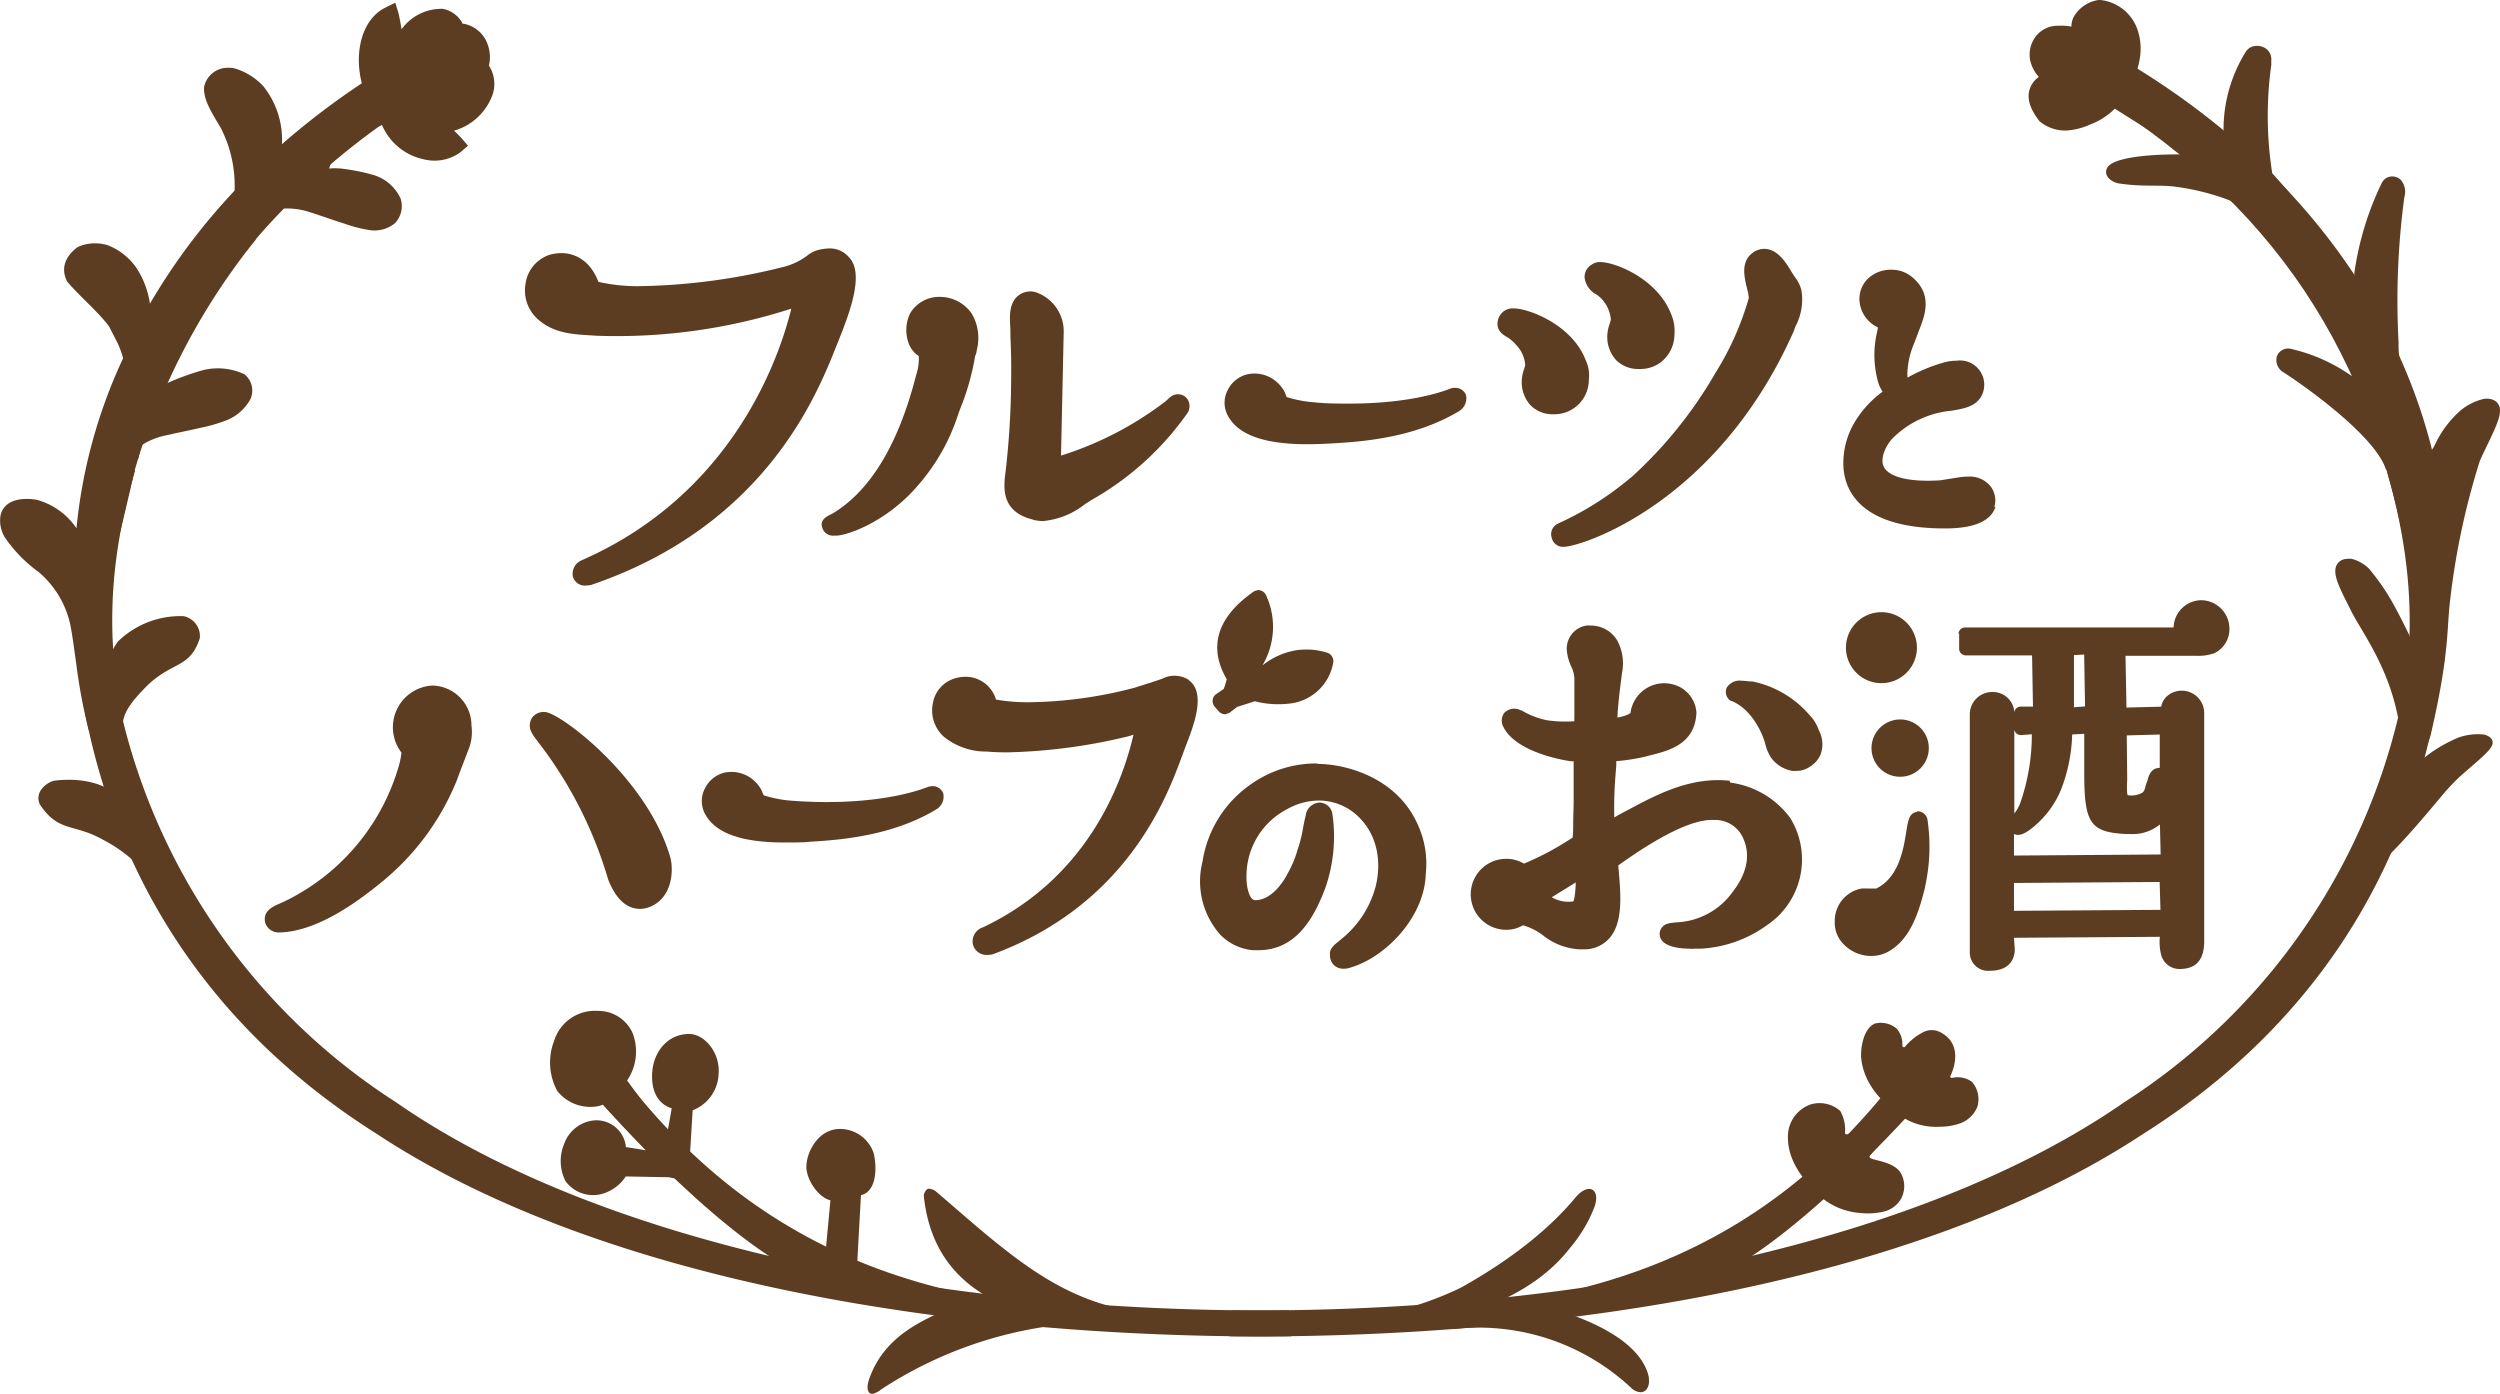 <svg viewBox="0 0 281.78 157.11" xmlns="http://www.w3.org/2000/svg"><g fill="#5c3d22"><path d="m163.92 43.7a1.83 1.83 0 0 0 -.47.11c-1.3.51-5 1.68-11.37 1.68-1.26 0-2.58 0-3.91-.14a13.65 13.65 0 0 1 -3.15-.6l-.07-.18a5.21 5.21 0 0 0 -.24-.55 4.23 4.23 0 0 0 -1-1.13 3.79 3.79 0 0 0 -3.08-.71 3.36 3.36 0 0 0 -2.27 1.82 3.05 3.05 0 0 0 0 2.79c1.14 2.21 4.09 3.28 9 3.28 1.15 0 2.21-.06 2.92-.1 4.16-.23 9.52-.84 14.18-3.63a1.7 1.7 0 0 0 .77-1.84 1.3 1.3 0 0 0 -1.31-.78"/><path d="m116.5 58.6a4.77 4.77 0 0 0 1.06.13 8.94 8.94 0 0 0 4.76-1.93l.73-.46a33 33 0 0 0 10.78-9.77 1.27 1.27 0 0 0 .23-.63 1.38 1.38 0 0 0 -.31-1.07 1.29 1.29 0 0 0 -1-.43 1.4 1.4 0 0 0 -.91.37l-.49.44a38.12 38.12 0 0 1 -11.76 6.1l.3-13.78a4.66 4.66 0 0 0 -3.2-4.65 2.2 2.2 0 0 0 -2.15.61c-.83.9-.74 2.28-.66 3.5v.24.11a3.72 3.72 0 0 1 0 .48c.08 1.54.11 3.1.09 4.64a95.12 95.12 0 0 1 -.56 10.06l-.07.61c-.22 1.69-.59 4.51 3.11 5.4"/><path d="m103.41 40 .15.15a5.81 5.81 0 0 1 -.31 2.16c-2 7.86-5.23 13.11-9.48 15.61-.44.2-1.36.62-1.12 1.45a1.26 1.26 0 0 0 1.38 1h.33c1.54-.14 5.82-1.75 9.2-5.77a22.62 22.62 0 0 0 4.44-7.91c.16-.44.33-.9.52-1.37a27.58 27.58 0 0 0 1.39-5.2 1.65 1.65 0 0 0 .18-.66 5.38 5.38 0 0 0 -.57-4.12 4.37 4.37 0 0 0 -3.6-1.88 3.8 3.8 0 0 0 -3.35 1.88 4.37 4.37 0 0 0 -.12 3.45 3.09 3.09 0 0 0 .92 1.22"/><path d="m183.82 53.82a35 35 0 0 1 -8.19 5.18 1.32 1.32 0 0 0 -.73 1.63 1.31 1.31 0 0 0 1.12 1h.25c1.89 0 17.28-4.83 25.91-24.31.06-.2.14-.39.23-.61a6.39 6.39 0 0 0 .63-4 4 4 0 0 0 -.73-1.48c-.06-.08-.17-.24-.35-.54-.67-1.11-1.6-2.64-3.12-2.64a2.2 2.2 0 0 0 -1.05.28c-1.68 1-1.2 2.87-.86 4.26a4.73 4.73 0 0 1 .18 1 32.79 32.79 0 0 1 -3.74 8.41 48.65 48.65 0 0 1 -9.55 11.84"/><path d="m170.11 38.16a4.18 4.18 0 0 1 .85.8 3.58 3.58 0 0 1 .95 2.15 2.86 2.86 0 0 1 -.13.5 4.43 4.43 0 0 0 -.26 1.34 3.84 3.84 0 0 0 1 2.74 3.47 3.47 0 0 0 2.53 1h.28a3.88 3.88 0 0 0 3.75-3.9 3.92 3.92 0 0 0 -.34-2.16c-1.53-4.06-6.49-5.87-8.12-5.87a1.7 1.7 0 0 0 -1.35.52 1.77 1.77 0 0 0 -.46 1.51c.14.68.69 1 1.28 1.34"/><path d="m180 33.23a3.85 3.85 0 0 1 1.56 2.77 5.49 5.49 0 0 1 -.14.54 4.18 4.18 0 0 0 -.26 1.31 3.85 3.85 0 0 0 1 2.74 3.48 3.48 0 0 0 2.54 1h.3a3.79 3.79 0 0 0 2.22-.78 4 4 0 0 0 1.51-3.12 4.65 4.65 0 0 0 -.32-2.15c-1.54-4.17-6.45-6-8-6a1.55 1.55 0 0 0 -1 .28 1.62 1.62 0 0 0 -.81 1.44 2.52 2.52 0 0 0 1.4 1.97"/><path d="m67.19 37.84a64.1 64.1 0 0 0 22-3.05c-1.31 5.36-6.49 20.85-23.63 28.36a1.66 1.66 0 0 0 -1 1.8 1.39 1.39 0 0 0 1.44 1.05 3.76 3.76 0 0 0 .66-.08c19.59-6.68 25.42-21.42 27.61-26.92l.54-1.35c.92-2.4 2.65-6.85.88-8.65a2.81 2.81 0 0 0 -2.18-1 5.69 5.69 0 0 0 -1.48.23 3.35 3.35 0 0 0 -1.07.6 7.56 7.56 0 0 1 -2.8 1.29 70.16 70.16 0 0 1 -15.86 2.13 19.89 19.89 0 0 1 -4.85-.48c-.94-2.49-2.94-3.66-5.34-3.1a4 4 0 0 0 -2.89 3.41 4.34 4.34 0 0 0 1.6 4.07c1.75 1.44 3.87 1.55 6.13 1.67z"/><path d="m224.79 57.13a2.62 2.62 0 0 0 -.38-2.25 3 3 0 0 0 -2.6-1.16 6.9 6.9 0 0 0 -1 .08l-2.15.34c-3.49.22-5.86-.38-6.37-1.61-.38-.93.26-2.32 1.05-3.15a10.81 10.81 0 0 1 6.66-3.09c1.38-.24 2.57-.46 3.25-1.51a2.73 2.73 0 0 0 -2.74-4.12 5.19 5.19 0 0 0 -1.5.22 18.94 18.94 0 0 0 -4.01 1.68 5.39 5.39 0 0 1 0-.81 9.42 9.42 0 0 1 .75-3.06l.54-1.43c.66-1.66 1.65-4.16-.91-6.14a3.6 3.6 0 0 0 -2.22-.72 3.77 3.77 0 0 0 -2.67 1.05 3.24 3.24 0 0 0 -.91 2.34 3.59 3.59 0 0 0 2.08 3.11c0 .15-.05.31-.08.48a11.22 11.22 0 0 0 0 5.26 4.19 4.19 0 0 0 .61 1.51c-.23.17-.46.34-.69.54a11.6 11.6 0 0 0 -2.62 3.18 9 9 0 0 0 -1.1 4.84c.18 2.56 1.89 6.85 11.41 6.85h.1c3.25 0 5.14-.86 5.62-2.43"/><path d="m194.94 88a10.86 10.86 0 0 0 -1.28-.07c-3.88 0-7.23 1.79-10.18 3.37l-.43.22c-.37.2-.75.4-1.1.62a45.19 45.19 0 0 1 .14-4.8l.08-1v-.1a3.54 3.54 0 0 0 0-.45 21.86 21.86 0 0 0 3.28-.51l.41-.11c2.31-.57 5.18-1.29 5.35-4.84a3.53 3.53 0 0 0 -2.21-3.05 4 4 0 0 0 -1.44-.27 3.83 3.83 0 0 0 -3.78 3.32s-.11.28-1.48.55c.07-1.42.24-2.81.4-4.09l.12-.94a5.46 5.46 0 0 0 -.5-3.59 3.44 3.44 0 0 0 -3-1.75 3.32 3.32 0 0 0 -.53 0 2.64 2.64 0 0 0 -2.17 3 5.72 5.72 0 0 0 .49 1.65 3.6 3.6 0 0 1 .34 1.24v1.37 2.87.14a4.12 4.12 0 0 0 0 .51 13.77 13.77 0 0 1 -3.21-.13 9.27 9.27 0 0 1 -2.76-1.1h-.07a1.57 1.57 0 0 0 -1.85.28 1.47 1.47 0 0 0 -.21 1.37c1.32 3.23 7.58 4.08 7.71 4.09h.31v2.12s0 1.49 0 2.63l-.05 1.86c0 .79 0 1.51-.07 2l-.36.23a32.5 32.5 0 0 1 -5.12 2.7 3.88 3.88 0 0 0 -2-.54 4 4 0 0 0 0 8 3.64 3.64 0 0 0 1.88-.51 6.7 6.7 0 0 1 2.27 1.14 7.21 7.21 0 0 0 4.08 1.57h.78a3.78 3.78 0 0 0 2.7-1.34c1.47-1.8 1.18-4.91 1-7.18l-.08-.85v-.09c4.73-3.38 8.26-5.1 10.47-5.12h.26a3.45 3.45 0 0 1 3.44 2.29c.91 2.27-.18 4.4-1.25 5.78a8.22 8.22 0 0 1 -6.35 3.47c-.75.07-1.29.11-1.63.56a1.12 1.12 0 0 0 -.26.93c.19 1.33 2.45 1.48 3.41 1.48a1.53 1.53 0 0 0 .45 0h.72a14 14 0 0 0 7.47-2.63 8.92 8.92 0 0 0 2.66-12.09 10 10 0 0 0 -6.77-4m-17.41 11.25c-.07 1.73-.23 2.08-.28 2.14a3.74 3.74 0 0 1 -2.43-.47z"/><path d="m204 80.65a11.54 11.54 0 0 0 -6.47-3.84c-.48 0-.87-.08-1.19-.08a1.73 1.73 0 0 0 -1.72.78 1.2 1.2 0 0 0 .46 1.49h.08c2.27.94 3.35 3.51 3.63 4.28a6.78 6.78 0 0 1 .21.7 4.94 4.94 0 0 0 .62 1.42 3.79 3.79 0 0 0 2.38 1.49h.44a2.69 2.69 0 0 0 1.61-.51 2.94 2.94 0 0 0 1.15-1.34 3.32 3.32 0 0 0 -.2-2.74 4.44 4.44 0 0 0 -1-1.65"/><path d="m105 88.61a1.88 1.88 0 0 0 -.47.11c-1.3.5-5 1.68-11.37 1.68-1.26 0-2.58-.05-3.91-.15a13.45 13.45 0 0 1 -3.15-.6l-.1-.17a4.11 4.11 0 0 0 -.24-.55 4.25 4.25 0 0 0 -1-1.14 3.83 3.83 0 0 0 -3.08-.71 3.36 3.36 0 0 0 -2.24 1.81 3.07 3.07 0 0 0 0 2.8c1.14 2.2 4.09 3.27 9 3.27 1.14 0 2.17 0 2.91-.09 4.16-.23 9.53-.85 14.18-3.64a1.68 1.68 0 0 0 .78-1.84 1.31 1.31 0 0 0 -1.31-.78"/><path d="m148.48 86.05a12.77 12.77 0 0 0 -7.48 2.34 13 13 0 0 0 -5.46 8.71 9.07 9.07 0 0 0 2 8.25 5.89 5.89 0 0 0 3.67 1.75h.61c4.32 0 6.29-3.7 7.53-6.93a17.69 17.69 0 0 0 .82-8.49 1.5 1.5 0 0 0 -1.45-1.22 1.65 1.65 0 0 0 -1.55 1.45c-.1.4-.2.87-.31 1.46a14.44 14.44 0 0 1 -.61 2.41 11.77 11.77 0 0 1 -1.12 2.68c-.25.5-1.62 3-3.65 3a.52.52 0 0 1 -.35-.15c-.16-.12-.75-1-.62-3.08a8.47 8.47 0 0 1 4.51-7 7.43 7.43 0 0 1 3.68-1 6.43 6.43 0 0 1 4.36 1.77c3 2.88 2.28 6.77 2 7.88a11.3 11.3 0 0 1 -3.92 6l-.34.29c-.41.32-1 .81-.89 1.44a1.48 1.48 0 0 0 .71 1.37 1.6 1.6 0 0 0 .83.21 2.44 2.44 0 0 0 .79-.14c4-1.19 8.34-5.73 8.46-10.56a10.44 10.44 0 0 0 -.79-5.29c-2.31-5.6-8.28-7.1-11.44-7.1"/><path d="m137.07 78.24a.91.91 0 0 0 -.39.66 1 1 0 0 0 .23.75l.45.52a1 1 0 0 0 .75.34l.41-.14.08-.05c.44-.33.69-.52.83-.64.32-.1 1.53-.48 2-.64a10.65 10.65 0 0 0 3.84.27 5.61 5.61 0 0 0 5-4.61 1 1 0 0 0 -.64-1.12 7.87 7.87 0 0 0 -3.58-.28 8.3 8.3 0 0 0 -3.76 1.7 8.49 8.49 0 0 0 .41-7.91 1 1 0 0 0 -.83-.58h-.07l-.35.09-.18.1c-1.53 1.11-6.14 4.48-3 9.86a11 11 0 0 1 -.34 1.09z"/><path d="m134 76.64a3 3 0 0 0 -3-.14c-.75.27-1.47.49-2.14.7l-1 .32a48.39 48.39 0 0 1 -11.86 1.63 20.31 20.31 0 0 1 -3.74-.3 3.57 3.57 0 0 0 -3.43-2.57 4.28 4.28 0 0 0 -1.1.15 3.54 3.54 0 0 0 -2.59 2.86 4 4 0 0 0 1.2 3.71 7.54 7.54 0 0 0 4.86 1.71c.73.06 1.51.09 2.32.09a62.67 62.67 0 0 0 13.11-1.68 10.66 10.66 0 0 0 1.13-.31c-1.41 6-5.47 16.24-16.94 21.7a1.68 1.68 0 0 0 -1.18 1.85 1.58 1.58 0 0 0 1.67 1.27 2.31 2.31 0 0 0 .61-.08c15.16-5.61 19.63-17.78 21.32-22.36l.43-1.16c.86-2.21 2.3-5.91.35-7.34"/><path d="m212.06 69a4 4 0 1 0 4 4 4 4 0 0 0 -4-4"/><path d="m210.94 84.34a3.23 3.23 0 1 0 3.22-3.25 3.24 3.24 0 0 0 -3.22 3.25"/><path d="m216.06 91.53h-.06c-.8.12-.94.93-1.15 2.28-.31 1.91-.83 5.1-3.38 6.34 0 0-.13 0-.72 0a9.39 9.39 0 0 0 -.95 0 3.7 3.7 0 0 0 -3 3.68 3.44 3.44 0 0 0 1 2.6 4.32 4.32 0 0 0 3.11 1.32 4 4 0 0 0 1.83-.44c2.72-1.44 3.6-4.83 4.24-7.3v-.08a20.73 20.73 0 0 0 .27-7.55 1.12 1.12 0 0 0 -1.18-.93"/><path d="m220.82 71.4v1.72a.75.75 0 0 0 .75.75h7.26.21l.1 5.77h-1.36a.74.74 0 0 0 -.75.75v1.71a.74.74 0 0 0 .78.75l1.2-.09v.24a23.34 23.34 0 0 1 -1.28 7.44 4.53 4.53 0 0 1 -.62 1.16l-.07.11v-11.34a2.41 2.41 0 0 0 -2.42-2.37 2.52 2.52 0 0 0 -2.6 2.42v27a2.06 2.06 0 0 0 2.22 2c2.58 0 2.85-1.7 2.85-2.44l-.09-1.28 16.44-.11a6 6 0 0 0 .14 2 2.14 2.14 0 0 0 2 1.63c1.23 0 2.86-.33 2.86-3.14v-25.77a2.53 2.53 0 0 0 -4.27-1.77 2.14 2.14 0 0 0 -.58 1.11l-3.91.1-.11-5.83h8.09a5.36 5.36 0 0 0 1.93-.3 3 3 0 0 0 1.69-2.87 3.21 3.21 0 0 0 -3.15-3.1 3.16 3.16 0 0 0 -3.14 3.07h-23.49a.74.74 0 0 0 -.75.74m22.76 31.09-16.51.11v-3.14l16.42-.11zm-.07-16c-.48 0-1.11.17-1.39 1.41l-.19.52c-.12.5-.18.73-.42.88a2.58 2.58 0 0 1 -1.61.27c-.07-.08-.14-.46-.07-1.78v-.34l-.05-4.62 3.72-.1v3.76zm-9.68-6.83v-5.88l1.15-.07.1 5.85zm-6.76 14.28c.61.31 1.45-.06 2.75-1.29a10.63 10.63 0 0 0 2.81-4.41 18.55 18.55 0 0 0 1-5.52l1.36-.07v4.48c0 5.57.69 6.59 4.6 6.81h.56a4.81 4.81 0 0 0 3.37-1.08l.08 3.39-16.53.12z"/><path d="m61.84 80.35a1.61 1.61 0 0 0 -1.78.44 1.56 1.56 0 0 0 -.35 1c0 .54.3 1 .89 1.77l.71.94a47 47 0 0 1 7.24 14.64c.87 2.19 2.07 3.3 3.59 3.3h.13a3.39 3.39 0 0 0 1.43-.44c2.19-1.24 2.19-4.15 1.85-5.37-2.39-8.27-11.12-15.33-13.71-16.28"/><path d="m53.14 81.79a4.5 4.5 0 0 0 -4.43-4.52 4.71 4.71 0 0 0 -3.46 7.56 9.18 9.18 0 0 1 -.25 1.33 24.49 24.49 0 0 1 -11.25 14.54 20.14 20.14 0 0 1 -2.45 1.24c-1.45.63-1.52 1.34-1.43 2a1.59 1.59 0 0 0 1.57 1.16c4-.07 8.29-3 11.43-5.56a28.55 28.55 0 0 0 8.6-11.54c.13-.35.26-.69.37-1l.91-2.38a5.29 5.29 0 0 0 .39-2.83z"/><path d="m270.5 40.63a9 9 0 0 1 -.15-2 87.51 87.51 0 0 1 .65-16.42 2.06 2.06 0 0 0 -.46-2 1.47 1.47 0 0 0 -1.18-.3 1.35 1.35 0 0 0 -.91.72 34.21 34.21 0 0 0 -3.09 10.16v.64a103.55 103.55 0 0 0 -9.25-11.9 41.43 41.43 0 0 1 -.11-12.19c0-.34 0-.34 0-.34v-.19a1.48 1.48 0 0 0 -.69-1.39 1.8 1.8 0 0 0 -1.31-.21 1.48 1.48 0 0 0 -.87.62 16.62 16.62 0 0 0 -2.51 9 58 58 0 0 0 -14.35-7.63c-.59-.24-.42-.59-1-.26a1 1 0 0 0 -.5.75c-.11.77-.7 1.53.45 2.45 3 2.13 7.49 4.81 11.52 7.29-3.46-.12-7.73.18-8.93 1.15a1 1 0 0 0 -.43.8c0 .76.9 1.23 1.53 1.31 2.87.41 4.46.1 6.4.37a26.92 26.92 0 0 1 7.85 2.31c2.22 1.67 5 4.69 8.87 11.23a55.43 55.43 0 0 1 4.09 8.58 19.34 19.34 0 0 0 -7.79-3.83 1.36 1.36 0 0 0 -1.7.81 1.62 1.62 0 0 0 .76 1.82c.69.4 10.3 6.82 11.55 11a24.36 24.36 0 0 0 4-3.46c.14-.13-2-7.63-2.44-8.89z"/><path d="m229.86 13.65a4.49 4.49 0 0 0 3 1.06h.07a7.42 7.42 0 0 0 2.61-.66 7.76 7.76 0 0 0 4.22-3.7c1.6-2.8 1.93-5.21 1-7.42a5 5 0 0 0 -4-2.93h-.21a3.85 3.85 0 0 0 -2.87 2 2.69 2.69 0 0 0 -.21 1 6 6 0 0 0 -1.43-.1 3.14 3.14 0 0 0 -2.5 1.1 3.4 3.4 0 0 0 -.74 2.67 4.1 4.1 0 0 0 1 2 2.69 2.69 0 0 0 -1 1.3c-.37 1-.06 2.16.89 3.44z"/><path d="m264.9 68.66c1.14 2.4 4.55 6.62 5.54 13.11.23 1.51-1.47 5.8-1.73 7.35-.55 1.82-1.87 6-2.64 7.82l4.21-4 3.66-10c2.18-9.28 1.82-12.1 2.22-15.29a83.33 83.33 0 0 1 3.33-15.65c.15-.35.34-.78.56-1.23l.23-.47c1.12-2.32 1.64-3.5 1.47-4.35-.12-.56-.66-1.12-1.76-1a6.43 6.43 0 0 0 -2.71 1.36 11.81 11.81 0 0 0 -2.79 3.72l-.16.33a5.63 5.63 0 0 0 -.56 1c-.39-1.22-.83-2.47-1.33-3.79a1 1 0 0 0 -.68-.61 1 1 0 0 0 -.89.2c-.8.67-1.59 1.36-2.38 2a1 1 0 0 0 -.28 1.11 64.5 64.5 0 0 1 2.06 6.26 63.54 63.54 0 0 1 2.73 18.33 68.66 68.66 0 0 0 -3.23-6.76 25.42 25.42 0 0 0 -2.75-4 4.35 4.35 0 0 0 -1.91-1.1 1.88 1.88 0 0 0 -.64 0 1.3 1.3 0 0 0 -1.11.7c-.39.83 0 1.94 1.22 4.32z"/><path d="m272.47 86a7.85 7.85 0 0 0 -1 .77l.3-1c-3.13 2-3.47 6.59-2.5 10.61 2.17-2.13 4.54-5 6.36-7.17.31-.35.7-.76 1.11-1.18l.45-.44c2.2-1.94 3.29-2.78 3.65-3.49.24-.45.15-1-.8-1.3a6.47 6.47 0 0 0 -2.91.32 16.15 16.15 0 0 0 -4.31 2.63z"/><path d="m138.41 147.83c-30.29 1.28-51.78-5.09-68.37-26.71l-3.15.13.52 2.65s15.59 17.94 25.59 20.83l9.24 2.53 35.7 1.71 4.05-.35z"/><path d="m209.71 136.72a7.78 7.78 0 0 0 2.58-.15 3.09 3.09 0 0 0 2-1.49 3 3 0 0 0 -.13-3c-.95-1.25-3.22-1.27-3.41-1.62a.21.21 0 0 1 0-.2c.1-.12 2.39-2.59 1-4.06-.51-.54-.73.14-1.49.59a13.59 13.59 0 0 1 -2 1.06.14.14 0 0 1 -.08 0 .18.18 0 0 1 -.22-.22 4.34 4.34 0 0 0 -.54-2.41 3.52 3.52 0 0 0 -3.3-.75 3.82 3.82 0 0 0 -2.59 3.34c-.14 2.34 1 4.43 3.24 6.68a7.69 7.69 0 0 0 4.94 2.23z"/><path d="m218.6 127a7 7 0 0 0 2.46-.43 3.35 3.35 0 0 0 1.82-1.84 3 3 0 0 0 -.6-2.78 2.74 2.74 0 0 0 -2.25-.46.17.17 0 0 1 -.18-.06.2.2 0 0 1 0-.2c.07-.14 1.69-3.38-1.12-4.87a2.09 2.09 0 0 0 -2 0 6.68 6.68 0 0 0 -2 1.6.19.19 0 0 1 -.07.06.15.15 0 0 1 -.13 0 .17.17 0 0 1 -.11-.18 2.68 2.68 0 0 0 -.63-1.89 2.75 2.75 0 0 0 -2.47-.58c-1.25.55-1.61 2.6-1.55 3.82.21 2.28 1.49 4.32 3.94 6.21a7.11 7.11 0 0 0 4.89 1.6z"/><path d="m165.51 148.26c-.1-.54 7-1.85 11.44-7.59a16 16 0 0 0 2.79-4.7c.66-2-.72-2.71-2.16-1-1.2 1.42-4.76 5.6-12.87 10.14a36.18 36.18 0 0 1 -8.25 2.85 32.08 32.08 0 0 1 -5.07.14c2.58 2.79 9.36 1.39 9.36 1.39a30 30 0 0 1 4.76-1.23z"/><path d="m145.63 147.83c30.29 1.32 51.78-5 68.39-26.64l3.15.14-.52 2.64s-15.65 17.92-25.56 20.81l-9.24 2.52-35.7 1.7-4.05-.36z"/><path d="m163.87 149a2.34 2.34 0 0 0 -.15.81 25.16 25.16 0 0 1 20.28 6.76c1.42 1 2.29-.31 1.66-2-1-2.71-4.29-5-9.61-6.75-.18 0-.77-.91-1.51-1.63l-4.29 1z"/><path d="m77.75 130.4.32-5.25a4.6 4.6 0 0 0 2.93-4.15c.16-2.38-1.58-4.43-3.3-4.46-2.46 0-4 2-4.18 4.24s.69 3.68 2.19 4.14l-.53 3-4.5-6.14a5.76 5.76 0 0 0 .6-5.39 4.23 4.23 0 0 0 -3.93-2.45 4.8 4.8 0 0 0 -4.88 3.34 6.77 6.77 0 0 0 .33 5.67 4.76 4.76 0 0 0 4.76 1.7 2.41 2.41 0 0 0 .42-.16l4.84 5.16-2.27-.36a3.33 3.33 0 0 0 -3.67-3 4 4 0 0 0 -3.29 2.63 5 5 0 0 0 .14 4.19 3.84 3.84 0 0 0 4 1.49 4.72 4.72 0 0 0 2.8-2l4.89.09c.05.05 1.9.34 2 .38v-1.18c-.08-.21.47-1.34.33-1.49z"/><path d="m95.25 143.19 1.36-.66.43-7.82c1.66-.37 1.87-2.85 1.44-4.71a4 4 0 0 0 -4-2.75c-2.44.16-3.63 2.83-3.59 4.32s1.39 3.41 2.71 3.72l-.49 5.22z"/><path d="m128.26 147.85c-9-1.23-14.7-6.62-22.73-13.53-.19-.18-.76-.44-1-.3a1.07 1.07 0 0 0 -.41.74c.67 6.51 4.17 10.19 9.07 12.36l4.62 2.14 11.3 1s11.74-.89 12.23-1.6c-2.19.64-6.15 1.02-13.08-.81z"/><path d="m271.61 64.48s2.48 8.06 2.48 8.06 1.94 0 1.76-6c.65-21.77-11.24-44.7-36.25-59.6-1.27-.8-2.59-1.57-3.93-2.33l-.24 3.84c.69.41 1.37.83 2 1.25l1.06.66-3.83-.62c21.72 12.99 32.83 30.18 36.95 54.74z"/><path d="m16.53 47.62c-1.09 3.05-5 13.4-4 26h-1l-2-10.55 3.08-14.69z"/><path d="m55.11 7.4a4.22 4.22 0 0 0 -.36-2.89 3.58 3.58 0 0 0 -2.46-1.83h-.14a3.15 3.15 0 0 0 -2.23-1.68 2.27 2.27 0 0 0 -.35 0 5.53 5.53 0 0 0 -4.31 2.3c-.09-.57-.2-1.17-.34-1.8l-.37-1.2-1.14.57c-2.51 1.25-3.56 4.85-2.63 8.52a85.73 85.73 0 0 0 -9 6.86 9.68 9.68 0 0 0 -2.08-6.51 7.22 7.22 0 0 0 -3-1.95 2.66 2.66 0 0 0 -1-.15 2.7 2.7 0 0 0 -2.7 2.19c-.06 1.39.71 2.62 1.92 4.65a17.65 17.65 0 0 1 .78 1.86 14.4 14.4 0 0 1 .74 5.15 70.2 70.2 0 0 0 -9.54 12.74 10 10 0 0 0 -1.54-4.06 7.09 7.09 0 0 0 -3.16-2.51 4.82 4.82 0 0 0 -3.35.14l-.14.08c-2 1.51-1.54 3.15-1.11 3.89 1.4 1.65 3.46 3.37 4.68 5l.6 1.17a11.12 11.12 0 0 1 1 2.43 58.61 58.61 0 0 0 -5.26 19.17 7.94 7.94 0 0 0 -4.41-3.19c-1.57-.3-3.74-.12-4.15 1.75a3.61 3.61 0 0 0 .51 2.51 16 16 0 0 0 3.79 3.87 10.78 10.78 0 0 1 3.58 6c.69 3.74.73 6.54 2.05 11.77.06.08.11.14.16.22.19.73.38 1.46.6 2.19v-.27l-.06-1.19c4.29 5.31 3.36-.59 3.36-.59-.78-1.76.83-3.62 2.61-5.4 2.86-2.7 4.75-1.88 5.86-5.27a2.29 2.29 0 0 0 -1.83-2.49 10.06 10.06 0 0 0 -7.4 2.86 6.46 6.46 0 0 0 -.61 1 62.15 62.15 0 0 1 -.2-8.64l.11-.1s0-.06 0-.1c.15-1 .33-1.88.51-2.81.11-.18 2-8.14 1.92-8.08a77.5 77.5 0 0 1 4-11c-1.64-1.25-1.12-3.68 0-5.52 1.6-2.59 3.55-5.08 6.5-5.89a67.85 67.85 0 0 1 6.48-7.66 7.93 7.93 0 0 1 3 .43c.38.11.73.23 1 .33 1 .33 1.87.64 2.74.91a15.66 15.66 0 0 0 2.89.75 3.63 3.63 0 0 0 2.87-.76 2.78 2.78 0 0 0 .65-2.8 4.92 4.92 0 0 0 -3-2.63 22.47 22.47 0 0 0 -3.69-.74 8.5 8.5 0 0 0 -1.46 0s.1 0 .12-.07a2.86 2.86 0 0 1 .15-.41q2.55-2.18 5.37-4.21l.41-.23a6.59 6.59 0 0 0 4.56 3.84 6.47 6.47 0 0 0 .74.15 5 5 0 0 0 3.52-.89l.88-.75-.75-.88c-.27-.28-.54-.56-.82-.82a6.53 6.53 0 0 0 4.34-4.06 3.79 3.79 0 0 0 -.41-3.27z"/><path d="m27.56 42.19a7 7 0 0 0 -4.71-.46 28.63 28.63 0 0 0 -3.7 1.32 10.11 10.11 0 0 0 -1.27.67s.08-.08.07-.12a3.39 3.39 0 0 1 -.08-.44c.15-.43.32-.87.48-1.31-.87.48-1.75.92-2.64 1.34-.11.16-.4.55-.49.7a.62.62 0 0 0 -.08.12s0 0 0 .05c-.17.8-.43 1.56-.57 2.37-.07.4-.13.81-.19 1.22-.07.56-.09.64 0 .24.09-.74 0-.33-.16 1.21-.1.78-.2 1.55-.33 2.32v.13a5.94 5.94 0 0 1 1.67.22c.11-.51.21-1 .34-1.55a7.9 7.9 0 0 1 2.77-1.14l1.06-.24c1-.21 1.93-.4 2.82-.61a17.77 17.77 0 0 0 3.06-.89 5.31 5.31 0 0 0 2.61-2.34 2.35 2.35 0 0 0 -.66-2.81z"/><path d="m120.58 149.21a46.3 46.3 0 0 0 -21.24 7.38 2.74 2.74 0 0 1 -.78.45c-.44.23-1.12-.12-.57-1.67 1.85-5.21 6.71-6.78 9.61-8.21 2.94-.78 9.93 1.25 12.98 2.05z"/><path d="m269.41 86.36c1.59-7.65 4.21-17.54-.41-33.36l2.34.32 4.53 9.53-2.87 17.52-3.2 7.9z"/><path d="m14.88 86.36c-1.57-7.65-4.29-17.54.36-33.37l-3.52.32-3.26 9.53 2.88 17.53 3.2 7.9z"/><path d="m145.27 147.7h-2.84c-37.47 0-75.23-7.76-97.82-23.48a71.39 71.39 0 0 1 -32.3-51.39l-.72 1.46-2.92-.22.79 5.55c3.27 17.92 13.05 35.59 33 48.18 25.78 17 66.62 23.16 103.05 22.82z"/><path d="m138.8 147.7h2.84c37.46 0 75.22-7.76 97.81-23.48a71.33 71.33 0 0 0 32.3-51.39l.72 1.46 3.1-.2-1 5.53c-3.27 17.92-13.06 35.59-33 48.18-25.77 17-66.61 23.16-103 22.82z"/><path d="m28.89 26.93a74.85 74.85 0 0 0 -11 18.59c-3.84 10 0-9.83 0-9.83l7.24-7.25z"/><path d="m6.07 88c2.95-.38 5.53.24 7.1 1.58a7.36 7.36 0 0 1 .7.77c0-.26-.09-.51-.13-.76 1.3 2.2 2.2 5.37 1.36 7.48a16.4 16.4 0 0 0 -3.49-2.42c-3.33-1.88-5-.78-7.13-4-.58-1.32.63-2.39 1.59-2.65z"/></g></svg>
